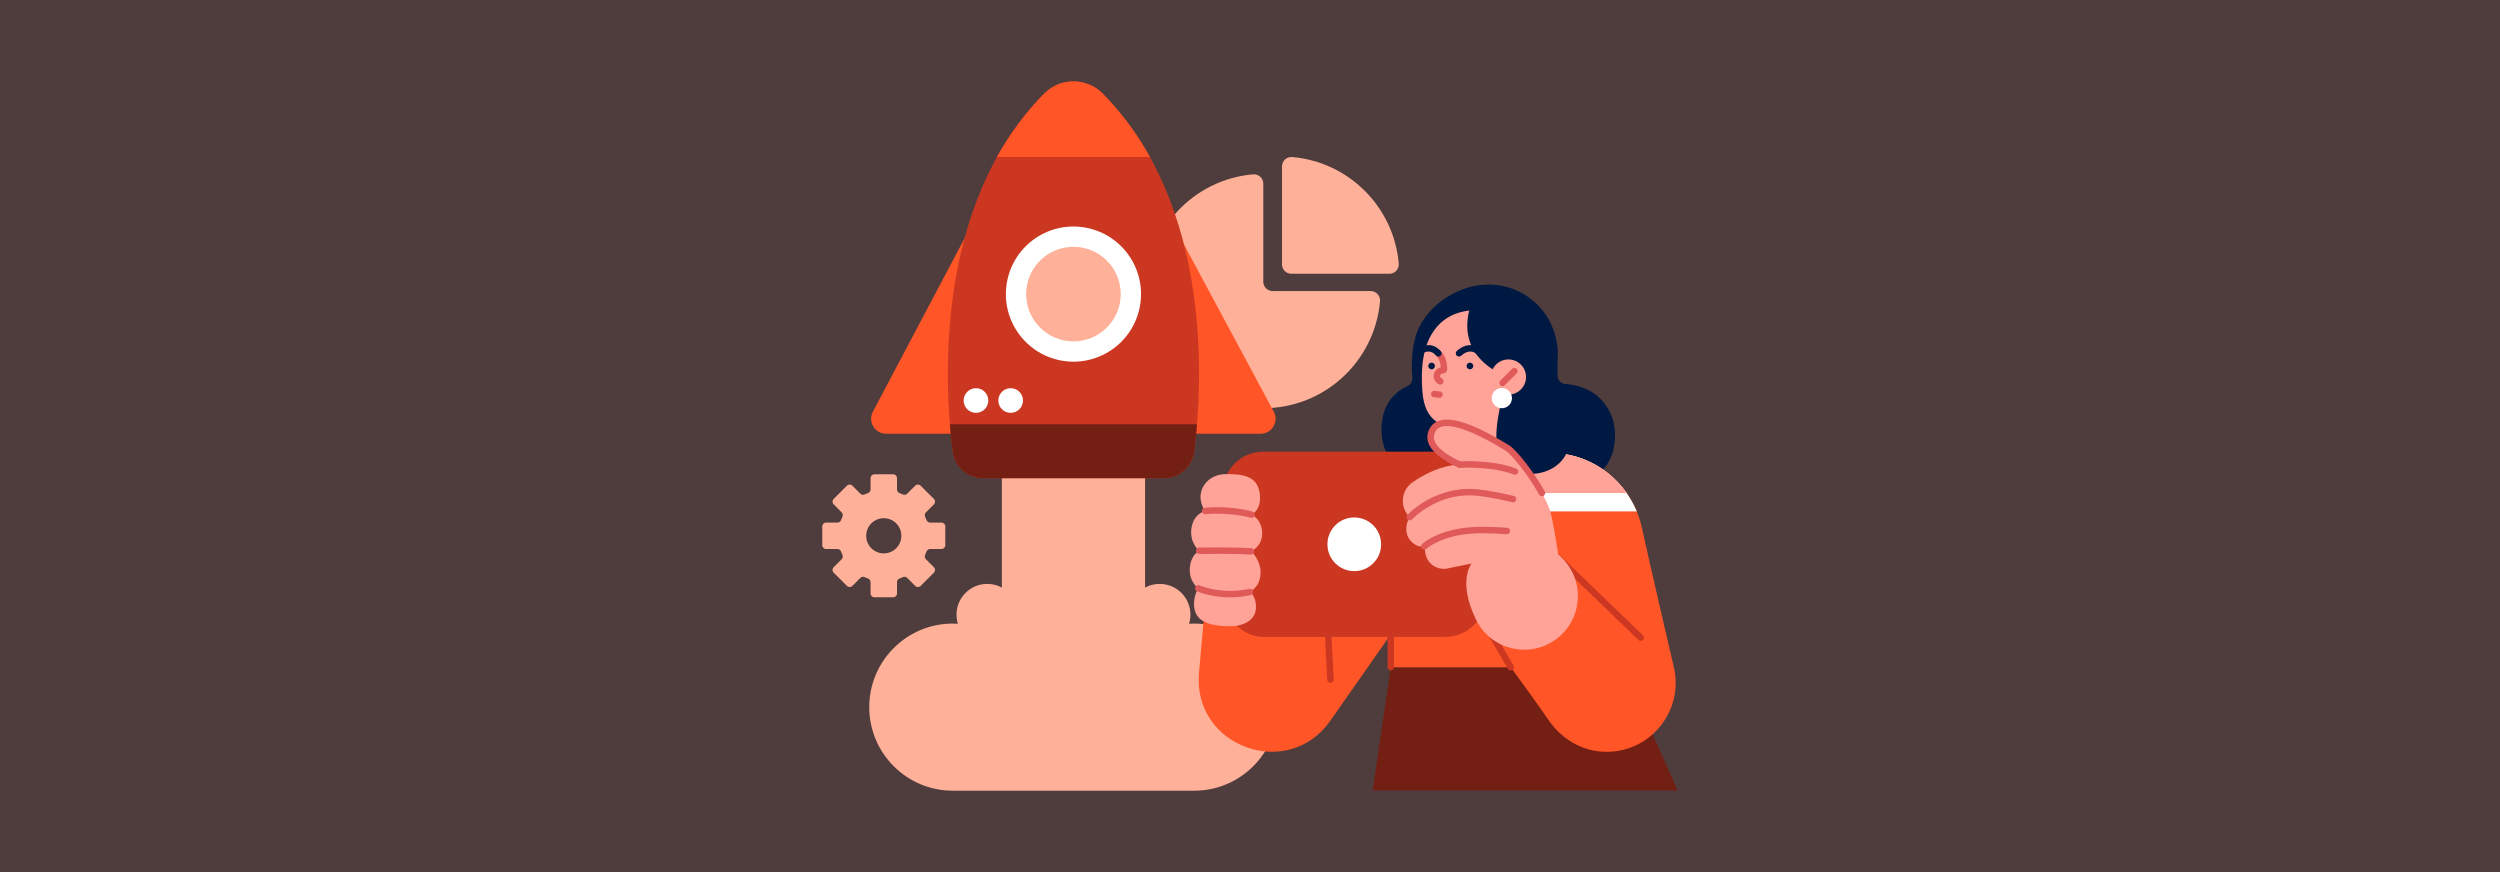 <?xml version="1.0" encoding="UTF-8"?><svg id="Layer_1" xmlns="http://www.w3.org/2000/svg" viewBox="0 0 860 300"><rect x="0" y="0" width="860" height="300" fill="#333333" stroke="none"/><rect width="860" height="300" fill="#ff807d" opacity=".14" stroke-width="0"/><path d="m431.06,59.974c-20.616,1.778-36.794,19.076-36.795,40.153-0,22.205,18.099,40.304,40.304,40.304,21.077-0,38.375-16.179,40.153-36.795.163-1.886-1.32-3.509-3.213-3.509h-33.714c-1.781,0-3.225-1.444-3.225-3.225v-33.715c0-1.893-1.623-3.376-3.509-3.214Z" fill="#ffb098" stroke-width="0"/><path d="m441.013,57.234v33.715c0,1.781,1.444,3.225,3.225,3.225h33.715c1.882,0,3.376-1.606,3.215-3.481-1.667-19.482-17.192-35.008-36.674-36.674-1.875-.16-3.481,1.333-3.481,3.215Z" fill="#ffb098" stroke-width="0"/><path d="m289.319,189.721c.145.395.306.782.482,1.162.232.5.128,1.092-.262,1.482l-2.763,2.763c-.513.513-.513,1.345,0,1.858l4.572,4.572c.513.513,1.345.513,1.858,0l2.763-2.763c.39-.39.981-.494,1.482-.262.38.176.767.336,1.162.482.517.19.861.682.861,1.232v3.907c0,.726.588,1.314,1.314,1.314h6.466c.726,0,1.314-.588,1.314-1.314v-3.907c0-.551.344-1.042.861-1.232.395-.145.783-.306,1.162-.482.501-.232,1.092-.128,1.482.262l2.763,2.763c.513.513,1.345.513,1.858,0l4.572-4.572c.513-.513.513-1.345,0-1.858l-2.763-2.763c-.39-.39-.494-.981-.262-1.482.176-.379.336-.767.482-1.162.19-.517.682-.861,1.233-.861h3.907c.725,0,1.314-.588,1.314-1.314v-6.466c0-.726-.588-1.314-1.314-1.314h-3.907c-.551,0-1.043-.344-1.233-.861-.145-.395-.306-.782-.482-1.162-.231-.5-.128-1.092.262-1.482l2.763-2.763c.513-.513.513-1.345,0-1.858l-4.572-4.572c-.513-.513-1.345-.513-1.858,0l-2.763,2.763c-.39.39-.981.494-1.482.262-.379-.176-.767-.336-1.162-.481-.517-.19-.861-.682-.861-1.233v-3.907c0-.726-.588-1.314-1.314-1.314h-6.466c-.726,0-1.314.588-1.314,1.314v3.907c0,.551-.344,1.043-.861,1.233-.395.145-.782.306-1.162.481-.5.232-1.092.128-1.482-.262l-2.763-2.763c-.513-.513-1.345-.513-1.858,0l-4.572,4.572c-.513.513-.513,1.345,0,1.858l2.763,2.763c.39.39.494.981.262,1.482-.175.379-.336.767-.482,1.162-.19.517-.682.861-1.233.861h-3.907c-.726,0-1.314.588-1.314,1.314v6.466c0,.726.588,1.314,1.314,1.314h3.907c.551,0,1.043.344,1.233.861Zm8.65-5.408c0-3.342,2.709-6.051,6.051-6.051s6.051,2.709,6.051,6.051-2.709,6.051-6.051,6.051-6.051-2.709-6.051-6.051Z" fill="#ffb098" stroke-width="0"/><rect x="344.641" y="160.33" width="49.269" height="65.656" fill="#ffb098" stroke-width="0"/><path d="m350.199,211.44c0,5.843-4.737,10.58-10.58,10.58s-10.58-4.737-10.58-10.58,4.737-10.58,10.58-10.58,10.58,4.737,10.58,10.58Z" fill="#ffb098" stroke-width="0"/><path d="m409.512,211.44c0,5.843-4.737,10.58-10.58,10.58s-10.58-4.737-10.58-10.58,4.737-10.58,10.58-10.58,10.58,4.737,10.58,10.58Z" fill="#ffb098" stroke-width="0"/><path d="m410.783,214.51c-2.716,0-5.345.377-7.836,1.081-6.498-11.927-19.145-20.021-33.683-20.021s-27.182,8.092-33.68,20.016c-2.485-.701-5.106-1.076-7.815-1.076-15.876,0-28.747,12.87-28.747,28.747s12.87,28.747,28.747,28.747h83.015c15.876,0,28.747-12.87,28.747-28.747s-12.87-28.747-28.747-28.747Z" fill="#ffb098" stroke-width="0"/><path d="m496.723,164.315c4.05,0,45.917.467,49.436-.123,9.051-1.517,11.182-14.327,8.098-21.459-3.759-8.691-11.616-10.378-15.747-10.639-1.506-.095-2.68-1.343-2.691-2.852l-.07-9.672-28.941-21.072s-11.116,1.851-17.664,12.289c-3.838,6.118-3.634,15.06-3.293,19.143.102,1.223-.579,2.372-1.698,2.875-2.986,1.345-8.419,4.979-8.9,13.735-.586,10.666,5.855,17.773,21.471,17.773Z" fill="#001942" stroke-width="0"/><polygon points="558.289 229.53 478.425 229.53 472.17 271.952 577.134 271.952 558.289 229.53" fill="#731f13" stroke-width="0"/><path d="m575.827,229.598s-8.391-35.916-10.984-47.933c-3.172-14.698-15.999-25.839-31.616-25.863l-45.538-.07c-17.863-.028-32.359,14.446-32.359,32.31l-38.274-8.549-4.605,51.95c-2.251,25.395,30.589,37.359,45.201,16.468l20.774-29.701v11.32h41.262c4.736,6.471,10.221,14.042,12.795,17.875,4.428,6.594,11.671,11.229,20.187,11.229,15.251,0,26.55-14.168,23.158-29.037Z" fill="#ff5527" stroke-width="0"/><path d="m478.358,215.621c-.087,0-.175-.011-.263-.032-3.796-.923-7.234-3.123-9.681-6.197-2.522-3.168-3.855-6.986-3.855-11.043s1.333-7.876,3.855-11.043c2.447-3.073,5.885-5.274,9.681-6.197.596-.145,1.197.221,1.341.817.145.596-.221,1.197-.817,1.341-6.971,1.695-11.84,7.897-11.84,15.082s4.869,13.387,11.84,15.082c.596.145.962.746.817,1.341-.123.507-.578.848-1.078.848Z" fill="#cb3721" stroke-width="0"/><path d="m478.425,230.628c-.614,0-1.111-.497-1.111-1.111v-15.021c0-.613.497-1.111,1.111-1.111s1.111.497,1.111,1.111v15.021c0,.613-.497,1.111-1.111,1.111Z" fill="#cb3721" stroke-width="0"/><path d="m457.685,234.897c-.587,0-1.078-.46-1.108-1.054l-2.356-45.745c-.032-.613.439-1.135,1.052-1.166.612-.032,1.135.44,1.166,1.052l2.356,45.745c.032.612-.439,1.135-1.052,1.166-.019.001-.039.001-.058.001Z" fill="#cb3721" stroke-width="0"/><path d="m564.411,220.476c-.277,0-.555-.103-.77-.311l-28.943-27.903c-.442-.425-.455-1.129-.029-1.57.426-.441,1.129-.454,1.57-.029l28.943,27.903c.442.425.455,1.129.029,1.57-.218.226-.508.34-.8.34Z" fill="#cb3721" stroke-width="0"/><path d="m328.803,149.206h-23.979c-3.885,0-6.374-4.133-4.559-7.567l32.388-61.272-3.85,68.839Z" fill="#ff5527" stroke-width="0"/><path d="m409.725,149.206h23.913c3.9,0,6.388-4.162,4.543-7.598l-32.899-61.241,4.442,68.839Z" fill="#ff5527" stroke-width="0"/><path d="m359.21,32.184c-37.874,38.295-34.411,99.904-31.496,123.088.662,5.267,5.135,9.219,10.443,9.219h62.215c5.308,0,9.781-3.952,10.443-9.219,2.915-23.184,6.378-84.792-31.496-123.088-5.522-5.583-14.587-5.583-20.109,0Z" fill="#cb3721" stroke-width="0"/><path d="m359.21,32.184c-6.601,6.675-11.946,14.059-16.257,21.823h52.624c-4.312-7.765-9.656-15.148-16.258-21.823-5.522-5.583-14.587-5.583-20.109,0Z" fill="#ff5527" stroke-width="0"/><path d="m326.759,145.949c.284,3.544.623,6.683.955,9.323.662,5.267,5.135,9.219,10.443,9.219h62.215c5.308,0,9.781-3.952,10.443-9.219.332-2.639.671-5.779.955-9.323h-85.011Z" fill="#731f13" stroke-width="0"/><circle cx="369.264" cy="101.168" r="23.243" transform="translate(198.313 443.757) rotate(-78.802)" fill="#fff" stroke-width="0"/><path d="m385.532,101.168c0,8.984-7.283,16.268-16.268,16.268s-16.268-7.284-16.268-16.268,7.283-16.268,16.268-16.268,16.268,7.283,16.268,16.268Z" fill="#ffb098" stroke-width="0"/><path d="m339.976,137.777c0,2.342-1.899,4.241-4.241,4.241s-4.241-1.899-4.241-4.241,1.899-4.241,4.241-4.241,4.241,1.899,4.241,4.241Z" fill="#fff" stroke-width="0"/><path d="m351.908,137.777c0,2.342-1.899,4.241-4.241,4.241s-4.241-1.899-4.241-4.241,1.899-4.241,4.241-4.241,4.241,1.899,4.241,4.241Z" fill="#fff" stroke-width="0"/><path d="m457.685,175.913h105.355c-4.893-11.757-16.31-20.09-29.814-20.111l-45.538-.07c-13.573-.021-25.2,8.332-30.003,20.181Z" fill="#fff" stroke-width="0"/><path d="m461.097,169.617h98.481c-5.842-8.327-15.412-13.798-26.351-13.815l-45.538-.07c-11.014-.017-20.746,5.481-26.592,13.885Z" fill="#ffa399" stroke-width="0"/><path d="m535.509,117.693c2.167,12.919-6.549,25.149-19.468,27.316-12.919,2.167-25.149-6.549-27.316-19.468-2.167-12.919,6.549-25.149,19.468-27.316,12.919-2.167,25.149,6.549,27.316,19.468Z" fill="#001942" stroke-width="0"/><rect x="502.518" y="122.994" width="18.805" height="34.875" fill="#ffa399" stroke-width="0"/><path d="m512.444,106.807c-7.33-.667-15.252.247-19.976,8.181-4.105,6.896-3.428,16.399-3.139,19.908.818,9.955,6.339,12.789,16.663,12.789,18.023,0,20.909-11.699,19.59-23.783-1.172-10.739-2.925-16.165-13.138-17.094Z" fill="#ffa399" stroke-width="0"/><path d="m506.807,125.899c0,.634-.514,1.149-1.149,1.149s-1.149-.514-1.149-1.149.514-1.149,1.149-1.149,1.149.514,1.149,1.149Z" fill="#001942" stroke-width="0"/><path d="m493.622,125.899c0,.634-.514,1.149-1.149,1.149-.634,0-1.149-.514-1.149-1.149s.514-1.149,1.149-1.149c.635,0,1.149.514,1.149,1.149Z" fill="#001942" stroke-width="0"/><path d="m495.471,132.301c-.211,0-.424-.06-.613-.185l-.317-.21c-1.043-.692-1.55-1.931-1.293-3.156.251-1.194,1.171-2.107,2.359-2.352-.041-1.072-.319-2.821-1.575-4.051-.438-.429-.446-1.132-.016-1.57s1.132-.446,1.571-.016c2.147,2.104,2.284,5.095,2.242,6.284-.014.408-.186.785-.485,1.063-.261.243-.591.384-.943.405l-.318.056c-.493.086-.626.474-.66.637-.035.163-.069.573.348.849l.317.21c.511.339.65,1.028.311,1.54-.214.322-.567.496-.926.496Z" fill="#e05a5a" stroke-width="0"/><path d="m509.254,122.664c-.309 0-.616-.128-.835-.378-.776-.884-1.593-1.33-2.497-1.364-1.725-.063-3.241,1.405-3.256,1.42-.436.429-1.139.426-1.569-.009-.43-.434-.43-1.134.002-1.566.088-.088,2.191-2.154,4.884-2.066,1.535.051,2.916.763,4.105,2.119.405.461.359,1.163-.102,1.567-.211.185-.472.276-.732.276Z" fill="#001942" stroke-width="0"/><path d="m494.808,122.664c-.308 0-.615-.128-.835-.378-.776-.884-1.593-1.33-2.497-1.364-1.726-.063-3.241,1.405-3.256,1.42-.436.429-1.138.426-1.569-.009-.431-.434-.431-1.134.002-1.566.088-.088,2.19-2.154,4.884-2.066,1.534.051,2.916.763,4.105,2.119.405.461.359,1.163-.102,1.567-.211.185-.472.276-.732.276Z" fill="#001942" stroke-width="0"/><path d="m505.569,106.198c-4.862,18.014,13.341,23.495,13.341,23.495-6.989,21.319-4.506,30.067,2.267,32.524,5.932,2.152,15.32.387,18.161-7.359,1.464-3.993.716-8.415-.999-12.203-1.46-3.225-3.695-6.155-4.699-9.575-1.654-5.631-1.059-11.692-3.006-17.257-1.735-4.959-5.579-8.752-10.291-10.963-2.364-1.109-4.88-1.843-7.466-2.194-2.765-.375-7.306,3.532-7.306,3.532Z" fill="#001942" stroke-width="0"/><circle cx="518.909" cy="129.694" r="6.049" fill="#ffa399" stroke-width="0"/><path d="m516.88,132.833c-.284,0-.569-.108-.785-.325-.434-.434-.434-1.137,0-1.571l4.058-4.058c.434-.434,1.137-.434,1.57,0,.434.434.434,1.137,0,1.571l-4.058,4.058c-.217.217-.501.325-.785.325Z" fill="#e05a5a" stroke-width="0"/><path d="m520.112,136.951c0,1.922-1.558,3.48-3.48,3.48s-3.481-1.558-3.481-3.48,1.558-3.48,3.481-3.48,3.48,1.558,3.48,3.48Z" fill="#fff" stroke-width="0"/><path d="m495.192,136.854c-.121-.006-1.933-.204-1.933-.204-.61-.066-1.05-.615-.984-1.224.066-.61.615-1.05,1.224-.984l1.812.198c.61.066,1.05.615.984,1.224-.062.569-.543.99-1.103.99Z" fill="#e05a5a" stroke-width="0"/><path d="m519.689,230.641c-.382,0-.754-.198-.961-.552l-13.716-23.533c-.309-.53-.13-1.21.4-1.519.53-.309,1.21-.13,1.519.4l13.716,23.533c.309.53.13,1.21-.4,1.519-.176.102-.368.151-.558.151Z" fill="#cb3721" stroke-width="0"/><rect x="420.712" y="155.379" width="90.309" height="63.719" rx="13.786" ry="13.786" fill="#cb3721" stroke-width="0"/><path d="m475.099,187.238c0,5.099-4.133,9.233-9.232,9.233s-9.233-4.133-9.233-9.233,4.133-9.233,9.233-9.233,9.232,4.134,9.232,9.233Z" fill="#fff" stroke-width="0"/><path d="m409.828,181.917c-.607,4.933,2.692,7.549,2.692,7.549,0,0-2.973,1.398-3.233,6.105-.254,4.59,2.922,6.824,2.922,6.824,0,0-1.777,2.685-1.43,6.271.492,5.081,4.961,6.766,12.831,6.759,2.811-.002,8.292-1.333,8.44-6.367.118-3.997-2.047-5.427-2.047-5.427,0-.247,3.396-1.433,3.624-6.32.208-4.437-3.075-7.639-3.284-7.639,0,0,3.826-1.601,3.84-6.082.015-5.034-3.63-6.558-3.63-6.558,0,0,3.579-1.536,2.781-7.414-.868-6.398-6.968-6.528-11.655-6.528-3.803-0-7.36,2.151-8.447,5.96-1.023,3.583,1.307,6.749,1.307,6.749,0,0-4.059.832-4.71,6.119Z" fill="#ffa399" stroke-width="0"/><path d="m423.14,205.489c-6.601,0-11.134-1.97-11.383-2.081-.56-.249-.813-.905-.564-1.466.249-.56.904-.813,1.464-.564.08.035,7.593,3.273,17.104,1.167.599-.132,1.192.245,1.324.844.133.599-.245,1.192-.844,1.325-2.538.562-4.933.775-7.102.775Z" fill="#e05a5a" stroke-width="0"/><path d="m430.552,178.141c-.093,0-.188-.012-.282-.036-7.964-2.088-15.524-1.214-15.599-1.205-.609.074-1.162-.361-1.235-.97-.073-.609.361-1.162.97-1.235.325-.039,8.059-.932,16.428,1.262.593.155.948.762.792,1.356-.131.499-.581.829-1.073.829Z" fill="#e05a5a" stroke-width="0"/><path d="m430.343,190.781c-7.087-.409-17.695-.207-17.802-.205-.613.011-1.12-.475-1.132-1.089s.475-1.12,1.089-1.132c.107-.002,10.8-.205,17.908.207.612.035,1.08.56,1.044,1.173-.034.591-.524,1.046-1.107,1.046Z" fill="#e05a5a" stroke-width="0"/><path d="m536.018,190.642s-1.867-12.318-2.811-15.032c-2.799-8.045-11.693-19.664-14.757-21.544-14.967-9.187-23.156-10.658-25.624-6.184-2.364,4.285,1.402,8.215,9.216,11.953-6.131.234-11.847,3.14-16.082,6.043-4.064,2.785-4.542,8.602-.997,12.023-1.732,2.664-1.586,6.103.318,8.188,2.342,2.565,4.704,1.846,4.704,1.846l.307,2.206c.512,3.675,4.021,6.153,7.655,5.406l8.254-1.696s-4.991,6.24,1.692,19.551c5.093,10.143,18.114,13.237,27.295,6.564,9.211-6.695,10.218-20.054,2.115-28.054l-1.285-1.269Z" fill="#ffa399" stroke-width="0"/><path d="m530.434,170.727c-.39,0-.769-.207-.972-.572-3.736-6.74-9.397-13.795-11.593-15.143-13.211-8.109-19.176-8.968-21.854-8.261-1.022.27-1.747.815-2.217,1.666-.585,1.06-.711,2.071-.384,3.091.746,2.326,3.809,4.79,9.107,7.324.553.265.787.928.523,1.481-.265.553-.928.787-1.481.522-5.953-2.848-9.31-5.677-10.263-8.65-.516-1.611-.33-3.24.554-4.842.768-1.392,1.977-2.314,3.595-2.741,4.568-1.206,12.282,1.58,23.582,8.516,2.748,1.687,8.761,9.442,12.373,15.959.297.537.103,1.212-.433,1.51-.171.095-.355.139-.537.139Z" fill="#e05a5a" stroke-width="0"/><path d="m484.963,179.011c-.268,0-.536-.096-.75-.291-.452-.414-.484-1.117-.069-1.569.09-.098,2.245-2.431,6.083-4.703,3.542-2.097,9.251-4.534,16.343-4.238,5.271.22,13.832,2.311,14.194,2.401.596.146.96.748.814,1.343-.146.595-.748.96-1.343.813-.087-.021-8.709-2.127-13.757-2.338-12.54-.523-20.615,8.135-20.695,8.222-.219.239-.519.361-.819.361Z" fill="#e05a5a" stroke-width="0"/><path d="m489.985,189.044c-.297,0-.593-.118-.812-.353-.418-.448-.394-1.151.054-1.569.226-.21,5.663-5.162,17.677-5.826,4.828-.266,11.276.237,11.548.259.611.049,1.068.584,1.019,1.195-.048.611-.583,1.068-1.194,1.019-.065-.005-6.573-.513-11.25-.255-11.219.62-16.235,5.186-16.285,5.232-.214.2-.486.298-.757.298Z" fill="#e05a5a" stroke-width="0"/><path d="m521.176,163.329c-.133,0-.269-.024-.401-.075-7.696-2.982-18.552-2.318-18.661-2.311-.611.039-1.141-.424-1.18-1.036-.04-.612.424-1.14,1.036-1.18.464-.03,11.448-.705,19.608,2.456.572.222.856.865.634,1.437-.17.44-.591.71-1.036.71Z" fill="#e05a5a" stroke-width="0"/></svg>